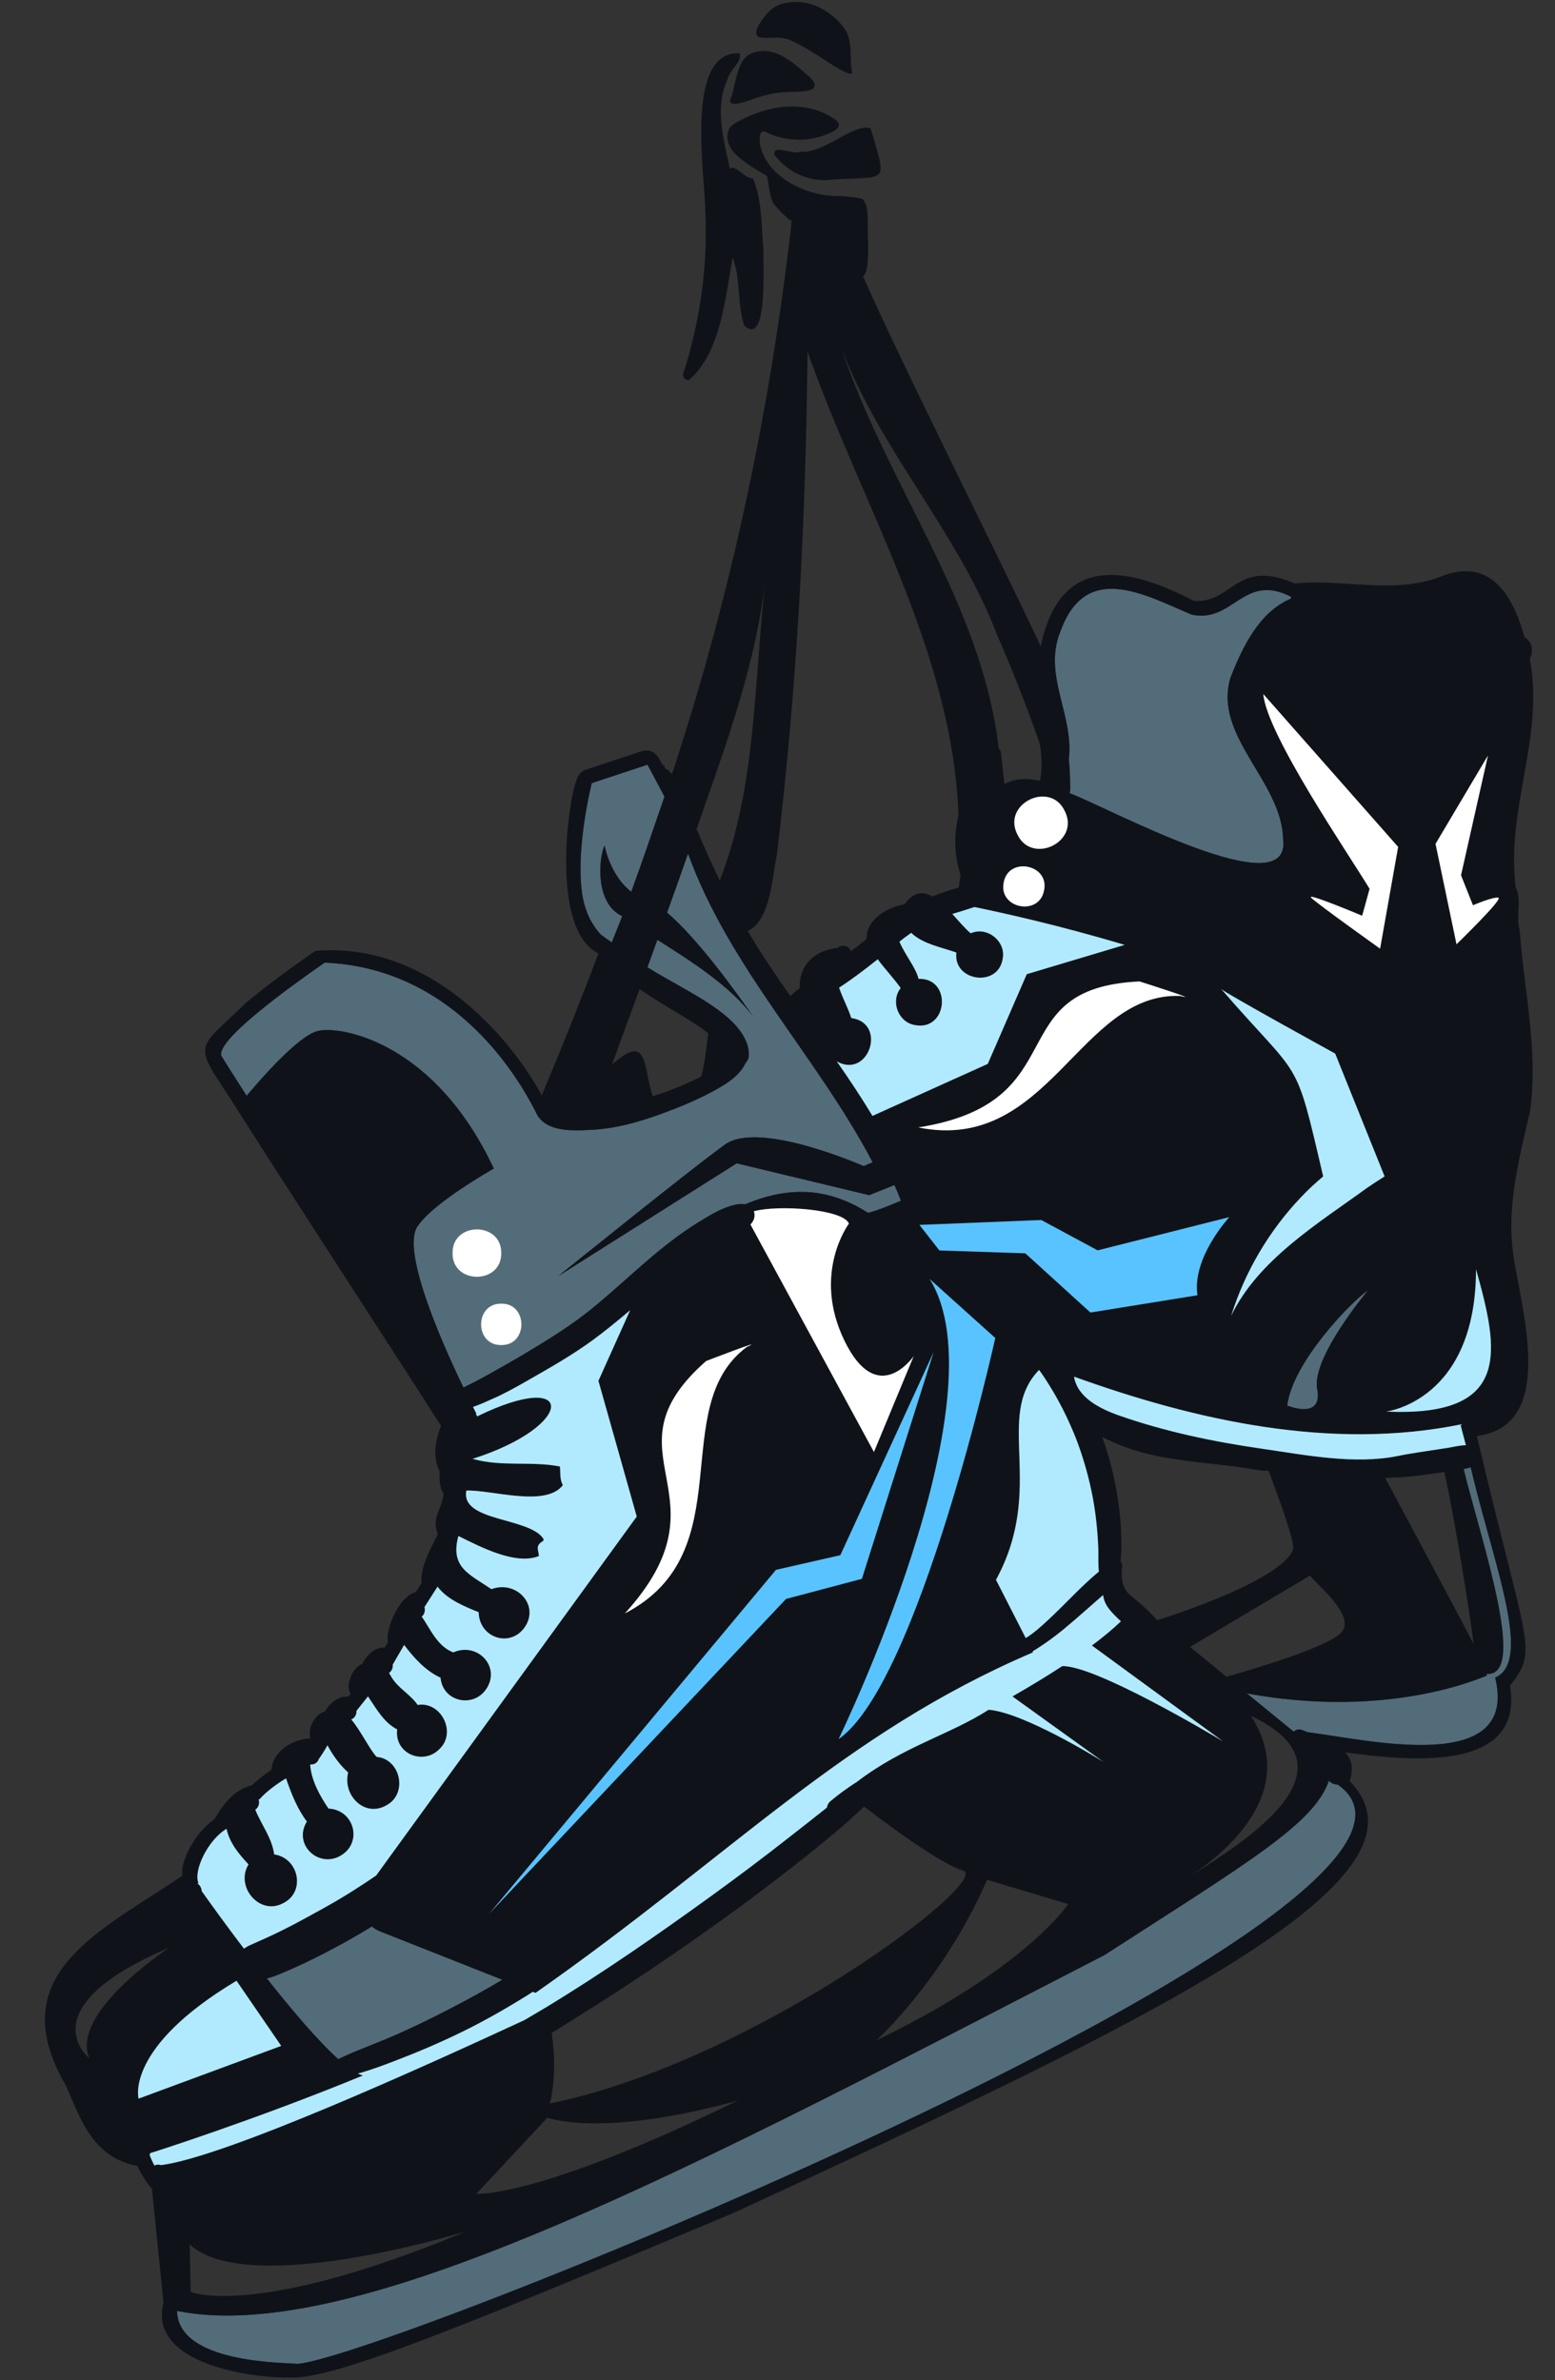 <?xml version="1.0" encoding="UTF-8" standalone="no"?><svg xmlns="http://www.w3.org/2000/svg" xmlns:xlink="http://www.w3.org/1999/xlink" fill="#000000" height="1102.1" preserveAspectRatio="xMidYMid meet" version="1" viewBox="234.7 49.1 719.9 1102.1" width="719.9" zoomAndPan="magnify"><rect x="234.7" y="49.1" width="719.9" height="1102.1" fill="#333333" stroke="none"/><g><g id="change1_1"><path d="M512.763,481.791c-3.809-4.253-6.913-9.757-8.348-17.636c-3.496-20.714,3.678-50.038,4.252-52.439 l25.802-8.531c0.991,1.878,2.557,4.879,7.853,14.766c-4.487,13.044-10.644,31.255-15.393,44.09 c-8.948-6.992-11.792-18.784-12.314-21.393c-2.296,3.809-5.296,26.376,8.14,32.663l-0.313,0.835l-4.513,11.323 C516.18,484.243,514.432,483.069,512.763,481.791z M830.631,699.921c0,0,16.645,6.94,13.879-7.644 c-2.765-14.557,23.584-45.76,23.584-45.76C860.685,651.395,833.135,679.702,830.631,699.921z M912.315,729.323 c8.009,32.872,29.924,96.451,10.566,94.833c0,0.052,0.104,0.313,0.235,0.757c-9.94,4.226-51.134,19.332-111.165,8.296 c5.375,4.357,13.619,11.114,21.654,17.688c0.991-0.861,2.4-1.278,3.6-0.835c0.965,0.392,1.931,0.757,2.922,1.122 c26.95,3.287,97.964,20.532,86.772-25.28c5.27-2.243,7.305-7.905,7.305-15.862c0-18.862-11.453-50.769-18.628-81.554 C914.533,728.853,913.411,729.114,912.315,729.323z M854.006,875.421c-1.487,0.026-2.974-0.626-4.044-1.696 c-0.026,0-0.026-0.026-0.052-0.052c-6.783,19.75-36.707,37.386-103.965,80.745c-185.44,95.59-345.157,181.684-429.294,164.726 c0.548,24.236,48.969,23.845,55.883,24.497C414.616,1140.354,932.899,930.573,854.006,875.421z M406.841,941.113 c-1.044,0.626-2.035,1.278-3.078,1.904c-7.879,4.696-15.914,9.105-24.132,13.149c-3.861,1.905-7.774,3.731-11.74,5.426 c-3.131,1.331-6.314,2.818-9.653,3.574c11.323,14.349,23.558,28.828,33.055,37.385c2.452-1.148,4.879-2.296,7.383-3.339 c4.957-2.035,9.966-3.965,14.897-6.026c9.914-4.174,19.567-8.844,29.089-13.775c8.349-4.305,16.567-8.792,24.602-13.618 c-21.184-8.374-56.848-22.489-56.848-22.489C409.059,942.757,407.885,942,406.841,941.113z M449.262,691.572 c-10.149-21.054-28.802-63.292-21.289-74.588c5.453-8.166,21.523-18.758,35.325-26.819c-27.237-58.309-70.492-66.266-81.398-63.709 c-9.21,2.165-27.472,23.428-33.003,30.028c-7.096-11.088-10.905-17.088-11.557-18.21c-3.809-6.835,32.22-32.715,47.691-43.438 c57.813,2.426,87.946,49.308,98.381,70.545c3.496,5.974,11.27,7.122,18.393,7.122c2.478,0,4.853-0.157,6.966-0.261 c10.54-0.548,20.715-3.313,30.628-6.861c9.731-3.496,19.488-7.462,28.437-12.68c3.522-2.061,7.07-4.461,9.679-7.67 c0.835-1.044,1.774-2.426,2.479-3.913c0.809-0.861,1.331-1.983,1.383-3.313c0.261-7.774-6.001-14.584-11.688-19.149 c-6.209-4.957-13.149-8.923-20.036-12.836c-5.087-2.87-10.227-5.739-15.21-8.818c1.539-4.253,3.079-8.531,4.592-12.731 c15.288,9.679,33.942,21.445,44.534,35.794c-6.574-9.496-25.646-36.316-40.047-48.369c2.974-8.218,6.809-18.993,9.705-27.341 c19.149,52.856,59.561,93.686,85.468,142.915l-4.148,1.774c0,0-48.395-21.419-64.231-9.966 c-15.366,11.036-73.623,58.048-77.249,60.97l82.702-52.282l61.335,14.74l11.688-4.696c1.931,4.383,3,7.279,3,7.279 s-12.053,5.166-15.314,5.557c-17.48-11.192-35.716-12.862-56.822-3.887c-2.296-0.469-4.853,0.157-7.044,0.835 c-4.931,1.539-9.757,4.513-14.14,7.201c-17.975,10.905-32.768,26.298-48.917,39.577c-9.888,8.14-20.689,14.819-31.672,21.393 c-5.766,3.444-11.61,6.731-17.48,10.018c-2.922,1.644-5.896,3.183-8.87,4.67C450.775,690.842,450.019,691.207,449.262,691.572z M466.768,652.726c-12.47-0.183-12.47,19.384,0,19.201C479.212,672.11,479.212,652.543,466.768,652.726z M466.768,629.324 c0.209-14.636-22.776-14.636-22.567,0C443.992,643.96,466.976,643.96,466.768,629.324z M729.51,400.967 c0,0.104,0.026,0.235,0.052,0.339c0.235,1.644,0.313,3.313,0.391,4.983c0.078,1.617,0.156,3.235,0.156,4.878 c0.026,1.644,0.235,3.601-0.235,5.192c17.897,6.679,102.869,53.091,98.851,21.341c-0.522-26.741-32.533-47.821-24.367-74.797 c5.453-14.009,13.279-30.419,27.811-36.525l0.339-0.887c-22.15-11.427-26.663,12.184-46.021,8.244 c-21.654-9.079-49.099-25.098-60.866,7.774C717.352,361.729,732.119,380.409,729.51,400.967z" fill="#536c7a"/></g><g id="change2_1"><path d="M572.95,94.865c2.557-6.339,2.661-19.019,10.227-21.21c9.992-3.705,18.601,4.331,25.489,10.331 c8.766,7.67-2.557,7.644-8.557,7.696c-4.983,0.026-10.175,1.174-14.923,2.635C583.933,94.709,570.784,100.161,572.95,94.865z M553.774,224.997c14.662-12.784,16.697-37.985,20.114-56.665c3.783,10.018,2.061,21.471,5.348,31.568 c11.296,9.966,8.479-28.463,8.975-33.968c-0.965-11.192-0.6-24.185-4.905-34.203c-3.705,0.157-8.453-6.94-10.697-4.461 c-2.687-13.175-7.305-28.15-1.122-41.325c0.939-4.592,6.731-7.774,5.661-12.158c-25.698-1.409-16.097,56.274-15.914,73.258 c1.174,25.332-2.426,50.821-10.201,74.98C550.461,223.614,552.052,225.441,553.774,224.997z M587.142,66.506 c4.8,0.522,8.662-0.861,13.488,1.253c6.001,2.661,11.505,6.235,16.984,9.835c0.835,0.548,12.131,8.088,11.557,4.957 c-1.043-5.401-0.104-11.036-1.643-16.332c-1.8-6.313-10.201-12.809-16.384-14.897c-6.731-2.27-16.071-1.983-21.08,3.757 C587.925,57.48,581.298,65.854,587.142,66.506z M938.274,479.965c2.035,28.02,8.505,54.239,4.905,83.093 c-5.296,23.167-11.636,46.099-7.383,70.101c4.148,25.672,18.784,76.18-17.349,80.876c23.376,99.399,28.646,98.381,15.34,115.626 c6.757,41.142-48.734,34.542-76.362,30.863c1.2,1.096,4.905,5.296,2.087,13.306c44.69,45.473-91.964,110.774-285.152,199.919 c-122.305,51.343-185.362,77.354-205.111,76.206c-13.801,0.626-66.631-5.035-58.857-34.672l-5.348-52.569 c-2.713-3.261-5.009-6.913-6.731-10.696c-20.323-3.913-25.959-20.636-33.055-37.151c-30.602-52.1,17.14-72.058,53.926-97.338 c-1.304-6.679,6.574-20.793,14.688-25.906c4.096-7.018,9.027-13.775,17.428-15.888c2.791-2.687,6.235-5.244,9.079-7.122 c0.574-8.818,10.175-14.349,17.975-14.532c-1.2-4.983,1.748-10.905,7.018-12.679c0.757-2.374,5.792-7.331,10.514-6.652l1.174-1.435 c-3.052-4.383,1.878-13.044,5.244-13.618c1.383-2.818,5.061-8.036,10.566-7.722l1.383-2.401 c-1.174-6.861,5.661-21.654,12.966-23.271l2.609-4.07c-0.496-8.374,4.2-15.706,7.592-22.802 c-3.287-7.853,2.296-11.923,2.583-18.784c-2.165-3.522-1.774-6.966-1.826-10.253c-3.418-7.122-1.722-14.845,0.704-21.054 c-20.141-31.698-70.127-108.113-97.703-151.759c-17.14-26.063-15.627-21.863,7.774-44.482c10.436-8.662,22.88-17.558,31.724-23.689 c55.178-4.696,92.877,44.351,104.826,66.918c9.079-21.654,17.923-43.673,26.245-65.744c-22.619-11.088-13.827-72.058-10.253-79.702 c0.418-2.478,2.087-4.644,4.513-5.426l25.802-8.531c5.296-1.435,7.67,2.087,9.835,6.861c0.104-0.313,0.183-0.652,0.287-0.965 c0.235,0.757,0.496,1.461,0.731,2.217c1.357,0.313,2.322,1.487,3.131,2.531c27.472-83.224,45.656-169.422,55.465-256.376 c-0.183,1.304-8.166-7.07-8.714-8.296c-1.644-3.835-1.904-8.114-2.713-12.158c-0.078-0.313-6.835-4.122-7.775-4.826 c-2.583-1.904-5.348-3.705-7.514-6.131c-2.922-3.261-4.409-8.583-1.591-11.923c0.939-1.122,2.244-1.878,3.522-2.557 c6.966-3.704,14.584-6.366,22.436-6.835c7.879-0.47,15.993,1.383,22.411,5.948c0.783,0.548,1.565,1.226,1.722,2.165 c0.235,1.487-1.226,2.609-2.531,3.313c-9.549,5.061-21.523,5.218-31.202,0.418c-0.443-0.209-0.939-0.444-1.435-0.365 c-0.835,0.157-1.226,1.174-1.331,2.035c-0.261,1.669-0.156,3.366,0.235,5.009c3.548,14.297,20.976,22.567,34.568,22.854 c3.966,0,7.957,0.391,11.871,1.148c0.365,0.078,0.757,0.156,0.991,0.444c3.105,3.626,2.035,11.662,2.296,17.479 c0.522,12.105-0.574,17.271-2.244,18.106c18.888,42.786,61.779,127.601,82.285,171.352c8.922-43.517,40.934-36.707,70.753-21.08 c18.027,1.487,19.619-19.88,46.804-8.036c22.593-2.27,45.003,5.113,67.101-2.974c22.176-9.314,33.55,6.626,39.29,27.941 c3.679,1.826,4.279,6.47,2.452,9.862c6.835,36.655-11.062,68.744-6.548,105.817C939.448,466.163,936.291,473.207,938.274,479.965z M819.569,370.495c1.461,18.497,39.551,74.171,49.204,90.163l-3.444,12.471c0,0-26.35-11.114-23.584-8.322 c2.765,2.792,31.881,23.558,31.881,23.558l8.349-47.117L819.569,370.495z M910.88,708.973c0.209-0.026,0.391-0.078,0.6-0.13 c-0.026-0.078-0.052-0.157-0.078-0.261c-60.292,12.288-122.749-1.591-179.466-22.045c1.513,9.574,11.792,14.818,20.949,18.027 c21.471,7.514,43.856,12.158,66.344,15.393c20.062,2.896,42.473,7.383,62.64,3.313c1.409-0.287,2.818-0.574,4.226-0.809 c6.261-1.07,12.575-1.957,18.862-2.948c1.957-0.313,5.296-1.148,8.375-1.253c0-0.052-0.026-0.078-0.026-0.13 C912.759,716.07,911.324,710.695,910.88,708.973z M903.341,730.653c-5.27,0.835-10.54,1.592-15.862,2.14 c-3.835,0.391-7.67,0.495-11.505,0.626c11.401,21.289,40.125,74.927,40.855,76.78C917.559,812.025,908.663,753.638,903.341,730.653 z M785.027,918.259c26.506-16.828,80.537-50.3,28.802-74.641C837.153,879.465,800.263,908.345,785.027,918.259z M855.598,805.085 c7.435-7.905-12.992-23.663-14.375-26.454l-55.569,33.055l16.853,13.801C804.437,824.939,848.345,812.781,855.598,805.085z M754.19,774.979c-0.418,3-0.209,6.6,0.965,9.053c0.809,1.67,1.122,2.087,2.531,3.444c1.278,1.226,2.739,2.27,4.096,3.392 c2.609,2.166,5.035,4.592,7.357,7.044c0.365,0.366,0.704,0.757,1.07,1.148l0.287,0.235c8.74-2.766,57.578-18.758,62.822-32.716 c1.096-2.896-6.418-23.558-11.375-36.577c-0.417,0.052-0.861,0.078-1.278,0.078c-2.087,0.078-4.096-0.365-6.157-0.704 c-21.263-3.6-42.916-3.209-63.109-11.896c-2.192-0.939-4.305-1.957-6.418-3c0.157,0.47,0.365,0.939,0.522,1.409 c3.731,10.592,6.105,21.497,7.435,32.611c0.678,5.583,0.965,11.166,0.939,16.801c-0.026,2.27-0.156,4.487-0.365,6.731 C754.112,772.839,754.346,773.883,754.19,774.979z M598.595,789.458l35.116-9.314l33.185-104.878l-43.151,93.946l-29.794,6.783 L461.341,935.06L598.595,789.458z M410.416,943.304c-1.357-0.548-2.531-1.305-3.574-2.191c-1.044,0.626-2.035,1.278-3.078,1.904 c-7.879,4.696-15.914,9.105-24.132,13.149c-3.861,1.905-7.774,3.731-11.74,5.426c-3.131,1.331-6.314,2.818-9.653,3.574 c11.323,14.349,23.558,28.828,33.055,37.385c2.452-1.148,4.879-2.296,7.383-3.339c4.957-2.035,9.966-3.965,14.897-6.026 c9.914-4.174,19.567-8.844,29.089-13.775c8.349-4.305,16.567-8.792,24.602-13.618C446.079,957.419,410.416,943.304,410.416,943.304 z M524.007,796.163c54.839-28.385,18.862-95.408,56.404-123.349c10.044-4.644-18.81,6.496-18.81,6.496 C512.241,722.748,574.385,740.672,524.007,796.163z M583.646,613.775c-0.313,0.861-0.887,1.617-1.513,2.322l57.161,105.321 l18.393-44.351c-0.6,0.861-16.906,23.793-31.959-6.992c-15.34-31.385,1.983-54.395,1.983-54.395 c-2.557-6.679-32.663-8.844-44.012-5.713C584.142,611.14,584.142,612.496,583.646,613.775z M622.101,540.569 c5.766,8.244,11.323,16.618,16.514,25.228l53.378-24.08l18.053-41.533l45.317-13.566c-30.263-9.079-56.848-14.923-69.527-17.532 c-3.392,1.148-6.835,2.165-10.253,3.209c3.105,3.417,6,6.914,8.531,8.949c7.592-3.418,16.593,3.835,14.74,12.053 c-2.296,13.227-23.01,10.123-21.393-3.131c-6.653-2.4-15.68-3.992-20.897-9.131c-1.878,1.304-3.678,2.661-5.453,4.07 c2.348,5.844,7.566,11.923,8.844,17.245c15.653-0.548,13.644,24.393-1.722,21.393c-7.722-1.304-11.375-11.062-6.548-17.14 c-3.261-4.566-7.253-8.766-10.644-13.332c-5.766,4.618-11.688,9.131-17.871,13.149c1.617,4.853,4.253,9.653,5.635,14.062 C645.582,522.802,636.894,548.891,622.101,540.569z M718.057,461.363c2.557-12.079-16.514-15.784-18.68-3.652 C696.846,469.816,715.865,473.494,718.057,461.363z M659.826,571.145c60.526,12.183,74.432-62.587,121.209-60.892 c10.723,2.661-18.758-6.705-18.758-6.705C696.612,506.523,733.841,559.405,659.826,571.145z M622.936,854.367 c37.203-25.933,72.527-185.728,72.527-185.728l-30.341-27.289C699.638,696.659,622.936,854.367,622.936,854.367z M709.395,629.428 l30.133,27.42l49.543-8.009c-2.661-17.401,14.74-36.16,14.74-36.16l-60.944,15.393l-26.115-14.062l-56.378,2.27 c2.974,3.835,6.053,7.774,9.235,11.818L709.395,629.428z M695.803,780.614l13.775,26.976c0.913-0.574,1.8-1.174,2.687-1.826 c3.47-2.557,6.653-5.583,9.783-8.557c7.096-6.757,13.827-14.166,21.393-20.401c-0.391-3.444-0.183-7.148-0.261-10.383 c-0.183-5.244-0.626-10.488-1.278-15.679c-1.278-10.07-3.679-20.036-6.914-29.637c-0.73-2.217-1.539-4.409-2.4-6.574 c-0.006-0.015-0.013-0.031-0.019-0.045c-0.269-0.688-0.562-1.364-0.842-2.047c-0.159-0.382-0.304-0.765-0.47-1.143 c-0.134-0.331-0.289-0.646-0.434-0.97c-1.708-3.981-3.582-7.886-5.649-11.698c-0.035-0.064-0.065-0.13-0.1-0.194v-0.026 c0-0.078-0.052-0.157-0.13-0.235c-0.235-0.443-0.47-0.887-0.73-1.331c-0.052-0.13-0.131-0.261-0.209-0.365 c-0.548-1.018-1.122-2.009-1.722-3.001c-2.035-3.444-4.174-6.835-6.522-10.07C694.785,705.034,719.074,737.906,695.803,780.614z M868.094,646.516c-7.409,4.879-34.959,33.185-37.464,53.404c0,0,16.645,6.94,13.879-7.644 C841.745,677.719,868.094,646.516,868.094,646.516z M875.712,593.817l-22.88-56.874c0,0-49.23-27.054-52.726-29.846 c37.594,43.36,33.811,29.455,47.169,86.72c-3.548,3.026-7.122,6.261-10.279,9.653c-14.74,15.445-26.037,34.646-32.324,54.917 c12.445-26.011,40.49-42.916,63.083-59.378C870.181,597.391,873.495,595.173,875.712,593.817z M729.51,400.967 c0,0.104,0.026,0.235,0.052,0.339c0.235,1.644,0.313,3.313,0.391,4.983c0.078,1.617,0.156,3.235,0.156,4.878 c0.026,1.644,0.235,3.601-0.235,5.192c17.897,6.679,102.869,53.091,98.851,21.341c-0.522-26.741-32.533-47.821-24.367-74.797 c5.453-14.009,13.279-30.419,27.811-36.525l0.339-0.887c-22.15-11.427-26.663,12.184-46.021,8.244 c-21.654-9.079-49.099-25.098-60.866,7.774C717.352,361.729,732.119,380.409,729.51,400.967z M705.612,435.3 c6.6,14.427,29.141,3.757,22.097-10.514C721.109,410.359,698.594,421.056,705.612,435.3z M624.215,210.204 c20.845,63.214,65.04,117.818,72.866,185.493c0.548,0.469,0.939,1.122,1.044,2.009c0.522,4.8,1.07,9.601,1.565,14.427 c4.513-2.348,9.94-3.053,16.462-1.461c0.156-0.887,0.339-1.774,0.417-2.609c0.235-2.113,0.339-4.226,0.313-6.339 c-0.052-2.766-0.339-5.479-0.809-8.192c-5.948-17.062-12.523-33.916-19.775-50.456 C678.141,295.437,642.164,257.817,624.215,210.204z M594.343,445.005c-2.218,10.801-3.026,30.394-13.488,35.194 c6.131,10.279,12.862,20.271,19.775,30.159c1.304-1.383,2.766-2.583,4.305-3.704c-0.443-9.105,5.166-17.219,17.532-18.654 c0.626-0.574,1.461-0.965,2.557-0.965c1.931,0,3.105,1.122,3.574,2.531c2.452-1.878,4.905-3.731,7.305-5.661 c-0.417-8.74,9.496-14.897,17.584-16.045c4.148-5.974,8.557-6.105,12.888-3.678c3.992-1.592,8.114-3,12.262-4.148 c0.209-1.931,0.443-3.939,0.731-5.948c-3-8.923-3.026-18.601-0.913-27.785c-3-76.31-45.056-143.724-69.892-214.373 C607.779,289.776,603.735,367.678,594.343,445.005z M557.192,432.978c3.418,7.983,6.861,16.018,10.749,23.793 c16.958-43.516,15.836-92.276,21.002-138.219c-4.174,35.455-15.888,69.214-27.654,102.713L557.192,432.978z M512.763,481.791 c1.67,1.278,3.418,2.452,5.166,3.678l4.513-11.323l0.313-0.835c-13.436-6.288-10.436-28.855-8.14-32.663 c0.522,2.609,3.365,14.401,12.314,21.393c4.748-12.836,10.905-31.046,15.393-44.09c-5.296-9.888-6.861-12.888-7.853-14.766 l-25.802,8.531c-0.574,2.401-7.748,31.725-4.252,52.439C505.849,472.033,508.954,477.538,512.763,481.791z M518.006,542.082 c17.375-15.706,14.323,2.087,18.941,14.558c7.774-2.322,15.21-5.479,22.463-9.105c1.592-6.287,2.296-13.331,3.183-19.932 c-1.252-1.07-2.583-2.061-3.966-2.974c-6.053-4.148-12.47-7.748-18.706-11.583c-3.078-1.931-6.157-3.887-9.131-5.948 C526.538,518.811,522.233,530.551,518.006,542.082z M449.262,691.572c0.757-0.365,1.513-0.73,2.27-1.122 c2.974-1.487,5.948-3.026,8.87-4.67c5.87-3.287,11.714-6.574,17.48-10.018c10.984-6.574,21.784-13.253,31.672-21.393 c16.149-13.279,30.941-28.672,48.917-39.577c4.383-2.687,9.209-5.661,14.14-7.201c2.192-0.678,4.748-1.305,7.044-0.835 c21.106-8.974,39.342-7.305,56.822,3.887c3.261-0.391,15.314-5.557,15.314-5.557s-1.07-2.896-3-7.279l-11.688,4.696l-61.335-14.74 l-82.702,52.282c3.626-2.922,61.883-49.934,77.249-60.97c15.836-11.453,64.231,9.966,64.231,9.966l4.148-1.774 c-25.906-49.23-66.318-90.059-85.468-142.915c-2.896,8.349-6.731,19.123-9.705,27.341c14.401,12.053,33.472,38.873,40.047,48.369 c-10.592-14.349-29.246-26.115-44.534-35.794c-1.513,4.201-3.052,8.479-4.592,12.731c4.983,3.079,10.122,5.948,15.21,8.818 c6.888,3.913,13.827,7.879,20.036,12.836c5.687,4.566,11.949,11.375,11.688,19.149c-0.052,1.331-0.574,2.452-1.383,3.313 c-0.704,1.487-1.644,2.87-2.479,3.913c-2.609,3.209-6.157,5.609-9.679,7.67c-8.949,5.218-18.706,9.183-28.437,12.68 c-9.914,3.548-20.089,6.313-30.628,6.861c-2.113,0.104-4.487,0.261-6.966,0.261c-7.122,0-14.897-1.148-18.393-7.122 c-10.436-21.237-40.568-68.119-98.381-70.545c-15.471,10.723-51.5,36.603-47.691,43.438c0.652,1.122,4.461,7.123,11.557,18.21 c5.531-6.601,23.793-27.863,33.003-30.028c10.905-2.557,54.161,5.4,81.398,63.709c-13.801,8.061-29.872,18.653-35.325,26.819 C420.46,628.28,439.113,670.518,449.262,691.572z M326.566,920.972c-0.157,0.104-0.313,0.209-0.443,0.287 c1.122,0.678,1.931,2.113,1.957,3.496c3.444,4.852,10.723,15.001,19.541,26.637c0.913-0.6,1.852-1.174,2.974-1.67 c2.348-1.07,4.696-2.113,7.044-3.157c4.722-2.139,9.34-4.409,13.905-6.835c9.131-4.905,18.236-9.809,26.976-15.393 c3.47-2.191,6.914-4.461,10.305-6.783l120.661-166.239l-17.741-62.849l14.714-32.716c-5.687,4.801-11.427,9.549-17.454,13.958 c-9.653,7.044-20.115,12.966-30.498,18.888c-5.322,3.052-10.67,6.026-16.306,8.453c-2.609,1.148-5.531,2.531-8.531,3.522 c1.018,2.009,1.618,3.131,1.618,3.131l-0.313,0.208c0.261,0.313,0.496,0.652,0.652,1.018c46.125-22.541,45.734,4.461-2.139,19.671 c13.462,3.835,27.341,0.939,40.438,3.548c0.313,2.87-0.209,5.766,1.357,8.636c-7.905,10.331-32.507,2.191-44.664,2.478 c-2.922,14.479,28.985,12.314,35.585,22.254c0.313,0.418,0.157,0.965-0.261,1.226c-3.574,2.192-1.931,3.966-1.748,6.861 c-10.827,4.357-27.133-4.279-37.281-9.287c-3.965,14.584,5.113,17.688,15.314,24.628c11.427-4.357,22.724,7.462,15.184,17.923 c-6.94,9.366-20.949,4.383-21.106-7.253c-6.783-2.766-14.505-5.844-19.045-11.844l-6.052,9.47c0.443,1.565,0.026,3.391-1.252,4.409 c3.992,5.766,7.227,13.749,14.584,16.566c11.401-5.035,22.463,7.018,15.001,17.349c-6.209,8.531-19.906,5.374-20.897-5.635 c-7.018-3.209-12.236-9.131-16.854-15.158l-5.27,9.105c0.157,1.461-0.418,3-1.696,3.809c0.339,0.6,0.626,1.174,0.913,1.617 c3,5.427,8.896,8.192,12.314,13.253c10.827-1.826,18.236,12.757,10.096,20.427c-7.54,7.696-20.975,2.165-19.567-9.105 c-6.183-3.131-9.731-9.731-13.514-15.288l-5.348,6.705c0.104,1.643-0.704,3.365-2.426,3.965c4.122,4.67,8.974,14.662,11.818,17.349 c10.957,0.939,14.505,16.853,4.696,22.28c-10.123,6.105-20.61-4.409-17.923-15.053c-3.913-3.574-7.044-7.853-9.575-12.601 c-1.696,3.001-3.026,5.009-4.018,6.366c-0.47,1.409-1.67,2.531-3.574,2.531c-0.157,0-0.261-0.026-0.417-0.026 c0.443,7.279,4.487,14.557,8.479,20.427c12.053,0.6,15.966,15.888,5.557,21.837c-10.123,5.896-22.123-5.166-15.575-15.836 c-4.461-5.948-7.253-12.992-9.627-19.984c-3.209,1.852-9.053,5.922-12.314,9.705c-0.13-0.026-0.261-0.026-0.391-0.026 c0.574,1.722,0.052,3.809-1.539,4.8c2.609,6.705,7.748,13.018,8.74,20.741c11.531,1.617,14.793,17.61,3.913,22.697 c-10.827,5.609-22.045-7.879-15.784-18.08c-4.461-4.748-8.844-10.044-10.175-16.488 C331.027,900.988,324.165,915.181,326.566,920.972z M313.025,950.975c-65.979,27.915-36.994,51.16-36.994,51.16 C267.37,981.473,310.573,952.566,313.025,950.975z M298.859,1020.841l66.031-24.419l-20.689-30.159 C292.285,997.309,298.859,1020.841,298.859,1020.841z M477.438,984.499c3.47-2.061,6.966-4.07,10.409-6.157 c26.115-15.862,51.134-33.263,75.893-51.16c12.183-8.818,24.21-17.845,36.029-27.133c5.922-4.644,11.87-9.261,17.74-13.958 c0.157-1.069,0.626-2.113,1.644-2.974c3.887-3.261,8.009-6.261,12.288-8.975c21.419-16.384,42.89-21.758,60.97-33.368 c16.123,1.331,49.908,22.15,53.143,24.158l-42.134-30.315c8.87-5.087,16.514-9.757,23.037-14.036 c14.975-0.574,69.527,31.854,74.484,34.855l-60.735-44.403c5.609-4.174,9.992-7.905,13.436-11.192 c-2.165-2.035-4.331-4.07-6.053-6.496c-1.278-1.826-1.957-3.731-2.191-5.687c-2.531,2.244-5.114,4.409-7.592,6.653 c-3.574,3.183-7.227,6.313-10.905,9.366c-3.653,3-7.435,5.792-11.401,8.348c-0.913,0.6-1.852,1.2-2.765,1.748l0.209,0.417 c-88.259,37.751-139.446,94.051-230.313,157.682c0,0-0.47-0.182-1.278-0.496c-1.278,0.809-2.531,1.67-3.835,2.453 c-9.496,5.844-19.254,11.401-29.272,16.28c-10.123,4.957-20.558,9.366-31.072,13.384c-5.035,1.931-10.096,3.809-15.262,5.322 c-0.496,0.156-1.018,0.261-1.539,0.391c0.809,0.417,1.617,0.757,2.322,0.939c-50.299,20.662-96.79,35.429-98.251,35.872 c0,0-0.052-0.026-0.157-0.052c-0.052,0.235-0.078,0.469-0.209,0.678c-0.026,0.078-0.104,0.131-0.13,0.209 c0.626,1.696,1.383,3.366,2.244,4.957c0.522-0.261,1.096-0.418,1.8-0.418c0.47,0,0.913,0.104,1.304,0.235 C339.219,1047.712,430.269,1006.361,477.438,984.499z M680.515,915.233c-9.94-2.922-32.924-19.775-45.708-29.558 c-0.13,0.104-0.287,0.208-0.417,0.287c-3.626,3.366-7.253,6.731-11.036,9.94c-6.705,5.635-13.462,11.192-20.375,16.593 c-24.263,19.045-49.308,36.89-75.032,53.874c-12.47,8.244-25.098,16.175-37.829,24.028c2.922,20.141-0.861,32.69-0.861,32.69 C584.299,1003.57,694.681,919.381,680.515,915.233z M488.056,1029.737l-32.82,35.168c0,0,28.046,2.322,121.131-43.23 C576.367,1021.676,519.676,1038.633,488.056,1029.737z M640.494,993.813c69.318-33.394,88.729-63.057,88.729-63.057l-37.542-11.244 C671.775,965.454,640.494,993.813,640.494,993.813z M322.548,1088.411l0.443,21.941c0,0,29.898,12.679,127.679-28.124 C446.392,1083.559,349.524,1112.987,322.548,1088.411z M854.006,875.421c-1.487,0.026-2.974-0.626-4.044-1.696 c-0.026,0-0.026-0.026-0.052-0.052c-6.783,19.75-36.707,37.386-103.965,80.745c-185.44,95.59-345.157,181.684-429.294,164.726 c0.548,24.236,48.969,23.845,55.883,24.497C414.616,1140.354,932.899,930.573,854.006,875.421z M915.576,728.488 c-1.044,0.365-2.165,0.626-3.261,0.835c8.009,32.872,29.924,96.451,10.566,94.833c0,0.052,0.104,0.313,0.235,0.757 c-9.94,4.226-51.134,19.332-111.165,8.296c5.375,4.357,13.619,11.114,21.654,17.688c0.991-0.861,2.4-1.278,3.6-0.835 c0.965,0.392,1.931,0.757,2.922,1.122c26.95,3.287,97.964,20.532,86.772-25.28c5.27-2.243,7.305-7.905,7.305-15.862 C934.204,791.18,922.751,759.273,915.576,728.488z M918.029,636.811c0,61.022-41.612,65.901-41.612,65.901 C934.778,705.373,928.673,674.536,918.029,636.811z M928.412,464.807c-2.061-0.704-11.792,3.47-11.792,3.47l-5.531-13.879 l12.471-55.465l-24.263,40.907l9.705,46.491C909.002,486.33,930.499,465.511,928.412,464.807z M605.248,119.337 c-3.131,1.722-13.018-3.731-12.001,1.435c6.287,8.401,16.645,12.966,27.002,11.453c25.619-1.618,25.254,2.687,17.532-23.663 C630.476,105.64,615.945,120.485,605.248,119.337z" fill="#0f1319"/></g><g id="change3_1"><path d="M524.007,796.163c50.378-55.491-11.766-73.414,37.594-116.853c0,0,28.854-11.14,18.81-6.496 C542.869,700.755,578.846,767.778,524.007,796.163z M659.826,571.145c60.526,12.183,74.432-62.587,121.209-60.892 c10.723,2.661-18.758-6.705-18.758-6.705C696.612,506.523,733.841,559.405,659.826,571.145z M582.133,616.097l57.161,105.321 l18.393-44.351c-0.6,0.861-16.906,23.793-31.959-6.992c-15.34-31.385,1.983-54.395,1.983-54.395 c-2.557-6.679-32.663-8.844-44.012-5.713c0.444,1.174,0.444,2.531-0.052,3.809C583.333,614.636,582.759,615.392,582.133,616.097z M718.057,461.363c2.557-12.079-16.514-15.784-18.68-3.652C696.846,469.816,715.865,473.494,718.057,461.363z M705.612,435.3 c6.6,14.427,29.141,3.757,22.097-10.514C721.109,410.359,698.594,421.056,705.612,435.3z M466.768,629.324 c0.209-14.636-22.776-14.636-22.567,0C443.992,643.96,466.976,643.96,466.768,629.324z M466.768,671.927 c12.444,0.182,12.444-19.384,0-19.201C454.297,652.543,454.297,672.11,466.768,671.927z M868.773,460.658l-3.444,12.471 c0,0-26.35-11.114-23.584-8.322c2.765,2.792,31.881,23.558,31.881,23.558l8.349-47.117l-62.405-70.753 C821.03,388.992,859.12,444.666,868.773,460.658z M916.62,468.276l-5.531-13.879l12.471-55.465l-24.263,40.907l9.705,46.491 c0,0,21.497-20.819,19.41-21.523C926.351,464.102,916.62,468.276,916.62,468.276z" fill="#ffffff"/></g><g id="change4_1"><path d="M598.595,789.458L461.341,935.06l132.61-159.064l29.794-6.783l43.151-93.946l-33.185,104.878 L598.595,789.458z M739.528,656.848l49.543-8.009c-2.661-17.401,14.74-36.16,14.74-36.16l-60.944,15.393l-26.115-14.062 l-56.378,2.27c2.974,3.835,6.053,7.774,9.235,11.818l39.786,1.331L739.528,656.848z M695.464,668.64l-30.341-27.289 c34.516,55.309-42.186,213.017-42.186,213.017C660.139,828.435,695.464,668.64,695.464,668.64z" fill="#59c3ff"/></g><g id="change5_1"><path d="M918.029,636.811c10.644,37.725,16.749,68.562-41.612,65.901 C876.417,702.712,918.029,697.834,918.029,636.811z M911.402,708.582c-60.292,12.288-122.749-1.591-179.466-22.045 c1.513,9.574,11.792,14.818,20.949,18.027c21.471,7.514,43.856,12.158,66.344,15.393c20.062,2.896,42.473,7.383,62.64,3.313 c1.409-0.287,2.818-0.574,4.226-0.809c6.261-1.07,12.575-1.957,18.862-2.948c1.957-0.313,5.296-1.148,8.375-1.253 c0-0.052-0.026-0.078-0.026-0.13c-0.548-2.061-1.983-7.435-2.426-9.157c0.209-0.026,0.391-0.078,0.6-0.13 C911.454,708.765,911.428,708.686,911.402,708.582z M487.848,978.342c26.115-15.862,51.134-33.263,75.893-51.16 c12.183-8.818,24.21-17.845,36.029-27.133c5.922-4.644,11.87-9.261,17.74-13.958c0.157-1.069,0.626-2.113,1.644-2.974 c3.887-3.261,8.009-6.261,12.288-8.975c21.419-16.384,42.89-21.758,60.97-33.368c16.123,1.331,49.908,22.15,53.143,24.158 l-42.134-30.315c8.87-5.087,16.514-9.757,23.037-14.036c14.975-0.574,69.527,31.854,74.484,34.855l-60.735-44.403 c5.609-4.174,9.992-7.905,13.436-11.192c-2.165-2.035-4.331-4.07-6.053-6.496c-1.278-1.826-1.957-3.731-2.191-5.687 c-2.531,2.244-5.114,4.409-7.592,6.653c-3.574,3.183-7.227,6.313-10.905,9.366c-3.653,3-7.435,5.792-11.401,8.348 c-0.913,0.6-1.852,1.2-2.765,1.748l0.209,0.417c-88.259,37.751-139.446,94.051-230.313,157.682c0,0-0.47-0.182-1.278-0.496 c-1.278,0.809-2.531,1.67-3.835,2.453c-9.496,5.844-19.254,11.401-29.272,16.28c-10.123,4.957-20.558,9.366-31.072,13.384 c-5.035,1.931-10.096,3.809-15.262,5.322c-0.496,0.156-1.018,0.261-1.539,0.391c0.809,0.417,1.617,0.757,2.322,0.939 c-50.299,20.662-96.79,35.429-98.251,35.872c0,0-0.052-0.026-0.157-0.052c-0.052,0.235-0.078,0.469-0.209,0.678 c-0.026,0.078-0.104,0.131-0.13,0.209c0.626,1.696,1.383,3.366,2.244,4.957c0.522-0.261,1.096-0.418,1.8-0.418 c0.47,0,0.913,0.104,1.304,0.235c29.924-3.913,120.975-45.264,168.143-67.127C480.908,982.438,484.404,980.429,487.848,978.342z M326.122,921.259c1.122,0.678,1.931,2.113,1.957,3.496c3.444,4.852,10.723,15.001,19.541,26.637c0.913-0.6,1.852-1.174,2.974-1.67 c2.348-1.07,4.696-2.113,7.044-3.157c4.722-2.139,9.34-4.409,13.905-6.835c9.131-4.905,18.236-9.809,26.976-15.393 c3.47-2.191,6.914-4.461,10.305-6.783l120.661-166.239l-17.741-62.849l14.714-32.716c-5.687,4.801-11.427,9.549-17.454,13.958 c-9.653,7.044-20.115,12.966-30.498,18.888c-5.322,3.052-10.67,6.026-16.306,8.453c-2.609,1.148-5.531,2.531-8.531,3.522 c1.018,2.009,1.618,3.131,1.618,3.131l-0.313,0.208c0.261,0.313,0.496,0.652,0.652,1.018c46.125-22.541,45.734,4.461-2.139,19.671 c13.462,3.835,27.341,0.939,40.438,3.548c0.313,2.87-0.209,5.766,1.357,8.636c-7.905,10.331-32.507,2.191-44.664,2.478 c-2.922,14.479,28.985,12.314,35.585,22.254c0.313,0.418,0.157,0.965-0.261,1.226c-3.574,2.192-1.931,3.966-1.748,6.861 c-10.827,4.357-27.133-4.279-37.281-9.287c-3.965,14.584,5.113,17.688,15.314,24.628c11.427-4.357,22.724,7.462,15.184,17.923 c-6.94,9.366-20.949,4.383-21.106-7.253c-6.783-2.766-14.505-5.844-19.045-11.844l-6.052,9.47c0.443,1.565,0.026,3.391-1.252,4.409 c3.992,5.766,7.227,13.749,14.584,16.566c11.401-5.035,22.463,7.018,15.001,17.349c-6.209,8.531-19.906,5.374-20.897-5.635 c-7.018-3.209-12.236-9.131-16.854-15.158l-5.27,9.105c0.157,1.461-0.418,3-1.696,3.809c0.339,0.6,0.626,1.174,0.913,1.617 c3,5.427,8.896,8.192,12.314,13.253c10.827-1.826,18.236,12.757,10.096,20.427c-7.54,7.696-20.975,2.165-19.567-9.105 c-6.183-3.131-9.731-9.731-13.514-15.288l-5.348,6.705c0.104,1.643-0.704,3.365-2.426,3.965c4.122,4.67,8.974,14.662,11.818,17.349 c10.957,0.939,14.505,16.853,4.696,22.28c-10.123,6.105-20.61-4.409-17.923-15.053c-3.913-3.574-7.044-7.853-9.575-12.601 c-1.696,3.001-3.026,5.009-4.018,6.366c-0.47,1.409-1.67,2.531-3.574,2.531c-0.157,0-0.261-0.026-0.417-0.026 c0.443,7.279,4.487,14.557,8.479,20.427c12.053,0.6,15.966,15.888,5.557,21.837c-10.123,5.896-22.123-5.166-15.575-15.836 c-4.461-5.948-7.253-12.992-9.627-19.984c-3.209,1.852-9.053,5.922-12.314,9.705c-0.13-0.026-0.261-0.026-0.391-0.026 c0.574,1.722,0.052,3.809-1.539,4.8c2.609,6.705,7.748,13.018,8.74,20.741c11.531,1.617,14.793,17.61,3.913,22.697 c-10.827,5.609-22.045-7.879-15.784-18.08c-4.461-4.748-8.844-10.044-10.175-16.488c-8.557,5.087-15.418,19.28-13.018,25.071 C326.409,921.077,326.253,921.181,326.122,921.259z M800.106,507.097c37.594,43.36,33.811,29.455,47.169,86.72 c-3.548,3.026-7.122,6.261-10.279,9.653c-14.74,15.445-26.037,34.646-32.324,54.917c12.445-26.011,40.49-42.916,63.083-59.378 c2.426-1.617,5.74-3.835,7.957-5.192l-22.88-56.874C852.832,536.943,803.602,509.889,800.106,507.097z M344.202,966.263 c-51.917,31.046-45.343,54.578-45.343,54.578l66.031-24.419L344.202,966.263z M622.101,540.569 c5.766,8.244,11.323,16.618,16.514,25.228l53.378-24.08l18.053-41.533l45.317-13.566c-30.263-9.079-56.848-14.923-69.527-17.532 c-3.392,1.148-6.835,2.165-10.253,3.209c3.105,3.417,6,6.914,8.531,8.949c7.592-3.418,16.593,3.835,14.74,12.053 c-2.296,13.227-23.01,10.123-21.393-3.131c-6.653-2.4-15.68-3.992-20.897-9.131c-1.878,1.304-3.678,2.661-5.453,4.07 c2.348,5.844,7.566,11.923,8.844,17.245c15.653-0.548,13.644,24.393-1.722,21.393c-7.722-1.304-11.375-11.062-6.548-17.14 c-3.261-4.566-7.253-8.766-10.644-13.332c-5.766,4.618-11.688,9.131-17.871,13.149c1.617,4.853,4.253,9.653,5.635,14.062 C645.582,522.802,636.894,548.891,622.101,540.569z M709.578,807.59c0.913-0.574,1.8-1.174,2.687-1.826 c3.47-2.557,6.653-5.583,9.783-8.557c7.096-6.757,13.827-14.166,21.393-20.401c-0.391-3.444-0.183-7.148-0.261-10.383 c-0.183-5.244-0.626-10.488-1.278-15.679c-1.278-10.07-3.679-20.036-6.914-29.637c-0.748-2.231-1.563-4.434-2.419-6.62 c-0.269-0.688-0.562-1.364-0.842-2.047c-0.29-0.709-0.602-1.409-0.904-2.113c-1.708-3.981-3.582-7.886-5.649-11.698 c-0.938-1.73-1.881-3.458-2.892-5.151c-2.035-3.444-4.174-6.835-6.522-10.07c-20.975,21.628,3.313,54.5-19.958,97.208 L709.578,807.59z" fill="#b1eaff"/></g></g></svg>